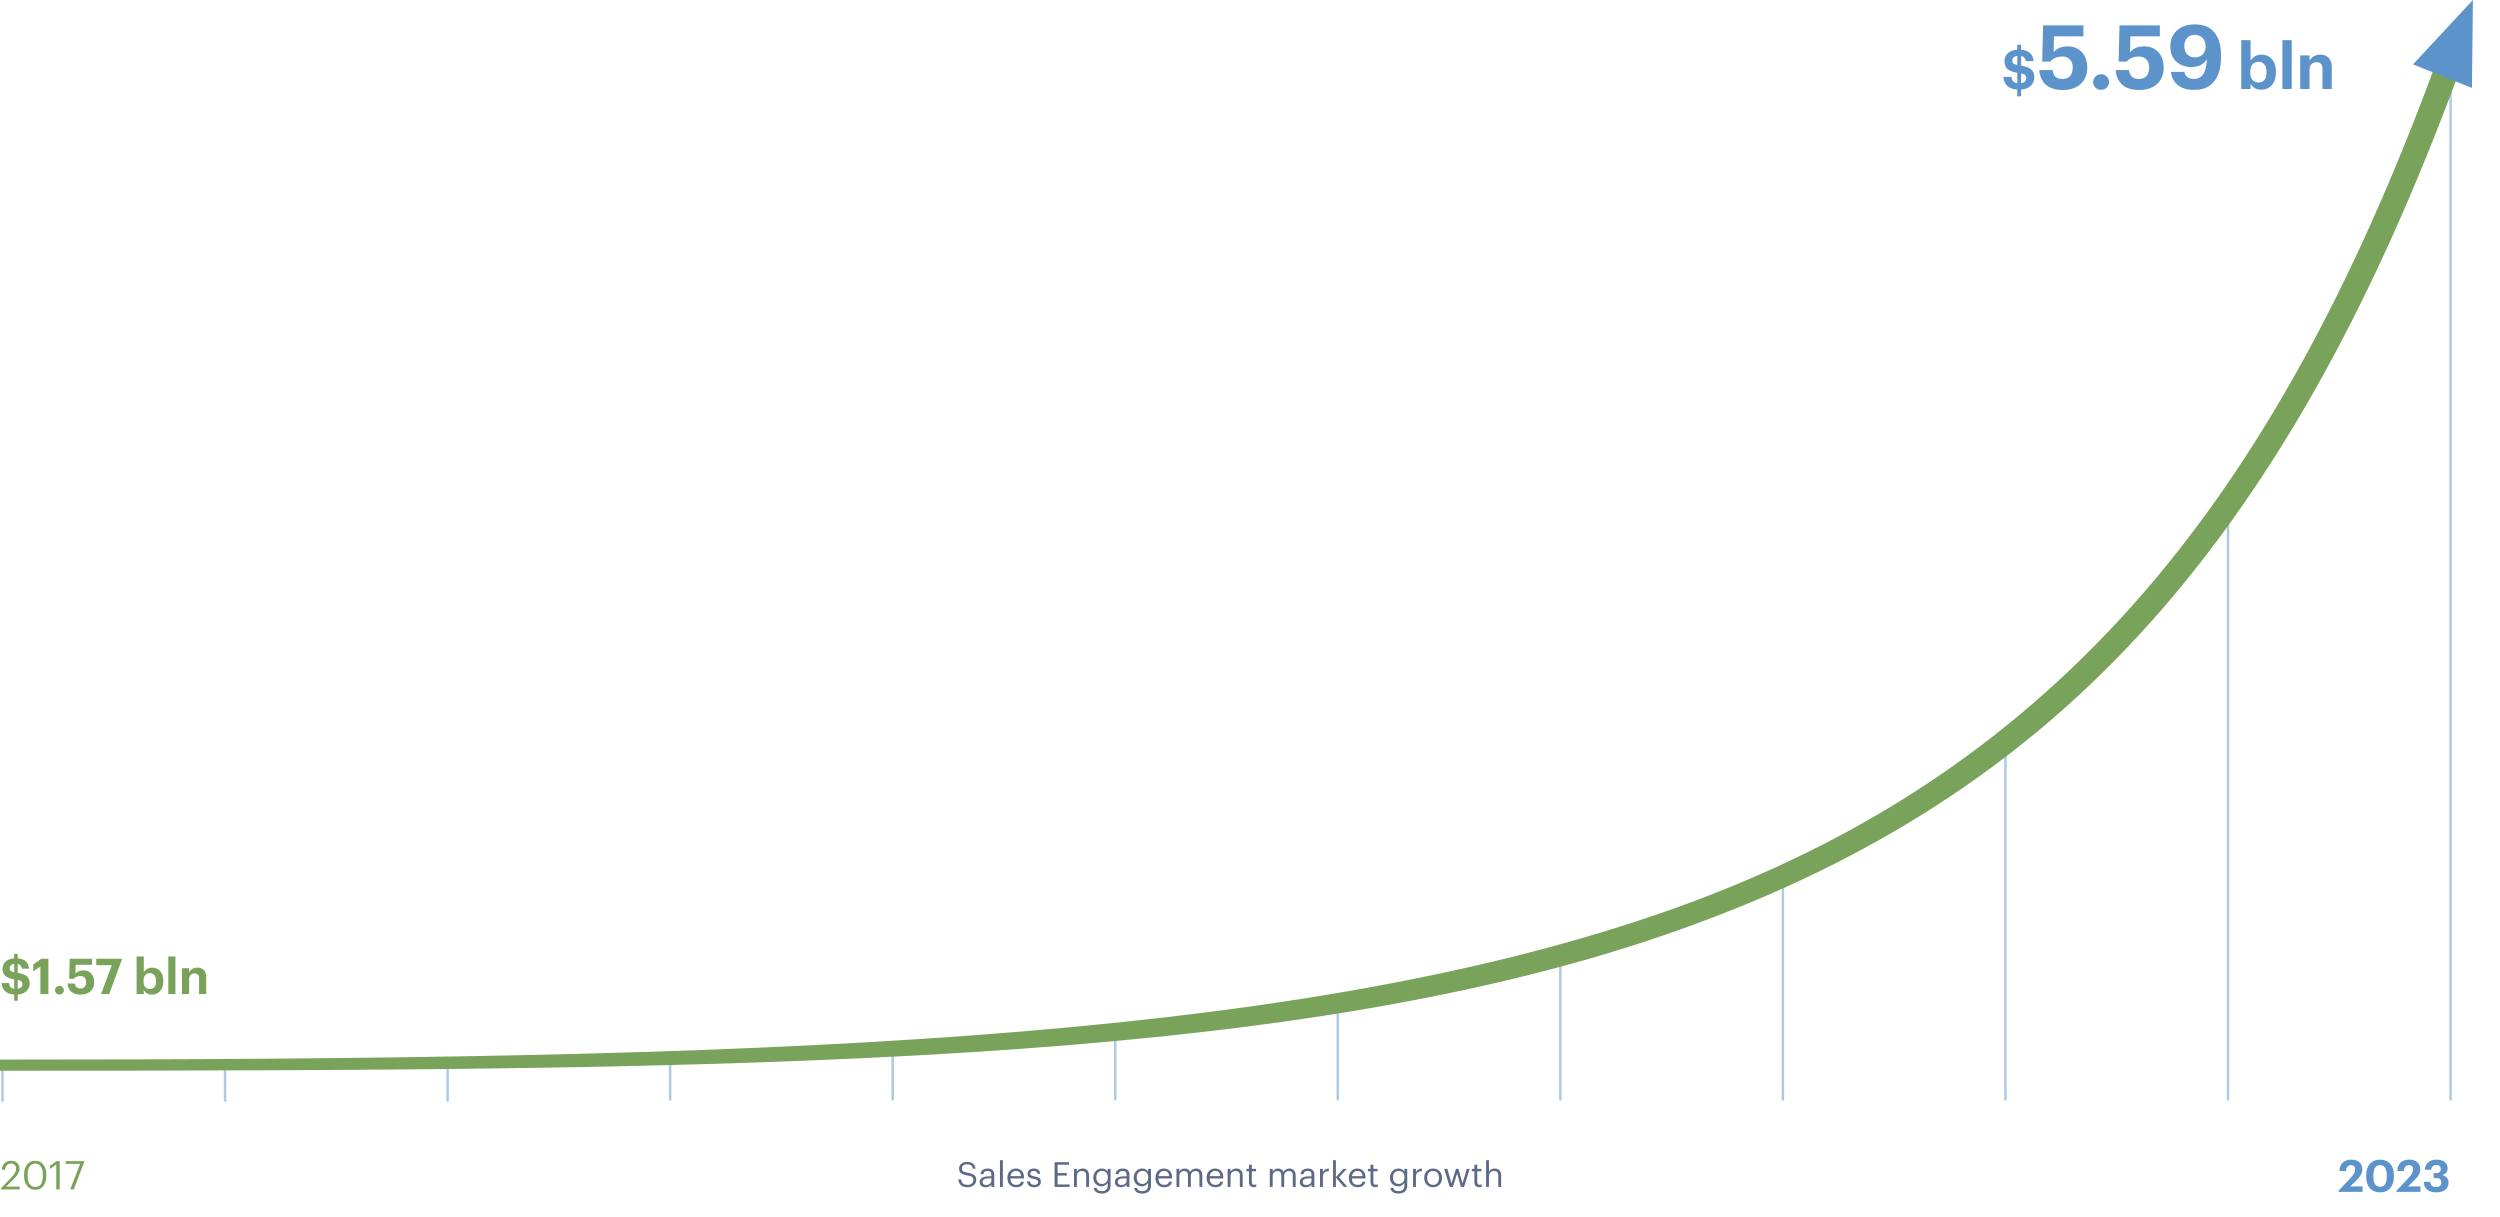 <svg width="1011" height="492" viewBox="0 0 1011 492" fill="none" xmlns="http://www.w3.org/2000/svg">
<path d="M391.334 480.126C390.093 480.126 389.169 479.837 388.562 479.258C387.965 478.67 387.615 477.9 387.512 476.948H388.688C388.735 477.275 388.8 477.559 388.884 477.802C388.977 478.045 389.117 478.273 389.304 478.488C389.491 478.703 389.752 478.866 390.088 478.978C390.433 479.09 390.849 479.146 391.334 479.146C391.987 479.146 392.529 478.973 392.958 478.628C393.397 478.273 393.616 477.816 393.616 477.256C393.616 476.677 393.448 476.253 393.112 475.982C392.776 475.702 392.137 475.487 391.194 475.338C390.065 475.17 389.225 474.881 388.674 474.47C388.123 474.05 387.848 473.42 387.848 472.58C387.848 471.805 388.151 471.161 388.758 470.648C389.365 470.125 390.135 469.864 391.068 469.864C392.076 469.864 392.879 470.102 393.476 470.578C394.073 471.054 394.419 471.735 394.512 472.622H393.42C393.299 471.997 393.051 471.544 392.678 471.264C392.305 470.984 391.768 470.844 391.068 470.844C390.405 470.844 389.892 470.993 389.528 471.292C389.164 471.591 388.982 471.983 388.982 472.468C388.982 472.991 389.141 473.383 389.458 473.644C389.775 473.905 390.419 474.111 391.39 474.26C392.566 474.447 393.425 474.755 393.966 475.184C394.517 475.604 394.792 476.267 394.792 477.172C394.792 478.012 394.461 478.717 393.798 479.286C393.145 479.846 392.323 480.126 391.334 480.126ZM398.627 480.126C397.909 480.126 397.321 479.949 396.863 479.594C396.415 479.23 396.191 478.689 396.191 477.97C396.191 477.186 396.537 476.612 397.227 476.248C397.927 475.884 398.805 475.702 399.859 475.702H400.909V475.17C400.909 474.582 400.788 474.162 400.545 473.91C400.303 473.649 399.901 473.518 399.341 473.518C398.333 473.518 397.773 473.957 397.661 474.834H396.499C396.574 474.05 396.882 473.476 397.423 473.112C397.965 472.739 398.623 472.552 399.397 472.552C401.18 472.552 402.071 473.425 402.071 475.17V480H400.909V479.076C400.349 479.776 399.589 480.126 398.627 480.126ZM398.739 479.202C399.374 479.202 399.892 479.048 400.293 478.74C400.704 478.423 400.909 477.989 400.909 477.438V476.528H399.901C398.203 476.528 397.353 477.009 397.353 477.97C397.353 478.791 397.815 479.202 398.739 479.202ZM404.382 480V469.178H405.558V480H404.382ZM410.932 480.126C409.886 480.126 409.032 479.79 408.37 479.118C407.716 478.437 407.39 477.536 407.39 476.416V476.304C407.39 475.203 407.707 474.302 408.342 473.602C408.986 472.902 409.812 472.552 410.82 472.552C411.753 472.552 412.532 472.855 413.158 473.462C413.792 474.059 414.11 474.969 414.11 476.192V476.57H408.594C408.622 477.41 408.832 478.054 409.224 478.502C409.625 478.941 410.199 479.16 410.946 479.16C412.094 479.16 412.742 478.735 412.892 477.886H414.054C413.932 478.605 413.592 479.16 413.032 479.552C412.472 479.935 411.772 480.126 410.932 480.126ZM408.636 475.632H412.92C412.817 474.223 412.117 473.518 410.82 473.518C410.232 473.518 409.746 473.709 409.364 474.092C408.981 474.465 408.738 474.979 408.636 475.632ZM418.229 480.126C417.352 480.126 416.661 479.916 416.157 479.496C415.662 479.076 415.396 478.493 415.359 477.746H416.493C416.586 478.689 417.16 479.16 418.215 479.16C419.279 479.16 419.811 478.773 419.811 477.998C419.811 477.634 419.676 477.368 419.405 477.2C419.144 477.023 418.71 476.878 418.103 476.766C417.151 476.589 416.488 476.346 416.115 476.038C415.742 475.721 415.555 475.245 415.555 474.61C415.555 473.975 415.807 473.476 416.311 473.112C416.824 472.739 417.398 472.552 418.033 472.552C419.62 472.552 420.502 473.257 420.679 474.666H419.559C419.475 474.265 419.312 473.975 419.069 473.798C418.826 473.611 418.476 473.518 418.019 473.518C417.599 473.518 417.263 473.616 417.011 473.812C416.759 473.999 416.633 474.251 416.633 474.568C416.633 474.904 416.75 475.151 416.983 475.31C417.226 475.469 417.678 475.609 418.341 475.73C418.78 475.814 419.13 475.898 419.391 475.982C419.662 476.057 419.923 476.173 420.175 476.332C420.436 476.491 420.623 476.701 420.735 476.962C420.856 477.214 420.917 477.527 420.917 477.9C420.917 478.581 420.684 479.123 420.217 479.524C419.76 479.925 419.097 480.126 418.229 480.126ZM426.477 480V469.99H432.315V470.984H427.695V474.386H431.419V475.38H427.695V479.006H432.567V480H426.477ZM434.322 480V472.678H435.484V473.84C435.662 473.467 435.956 473.159 436.366 472.916C436.777 472.673 437.267 472.552 437.836 472.552C438.639 472.552 439.269 472.79 439.726 473.266C440.184 473.742 440.412 474.489 440.412 475.506V480H439.25V475.422C439.25 474.778 439.11 474.307 438.83 474.008C438.55 473.709 438.116 473.56 437.528 473.56C436.959 473.56 436.474 473.737 436.072 474.092C435.68 474.447 435.484 474.937 435.484 475.562V480H434.322ZM445.616 482.674C444.598 482.674 443.814 482.464 443.264 482.044C442.722 481.633 442.4 481.092 442.298 480.42H443.488C443.656 481.269 444.36 481.694 445.602 481.694C446.348 481.694 446.927 481.507 447.338 481.134C447.748 480.77 447.954 480.205 447.954 479.44V478.376C447.73 478.759 447.389 479.085 446.932 479.356C446.474 479.627 445.989 479.762 445.476 479.762C444.514 479.762 443.716 479.435 443.082 478.782C442.456 478.129 442.144 477.298 442.144 476.29V476.192C442.144 475.175 442.466 474.316 443.11 473.616C443.754 472.907 444.57 472.552 445.56 472.552C446.642 472.552 447.44 472.986 447.954 473.854V472.678H449.116V479.51C449.106 480.546 448.784 481.33 448.15 481.862C447.515 482.403 446.67 482.674 445.616 482.674ZM445.602 478.796C446.302 478.796 446.876 478.567 447.324 478.11C447.772 477.643 447.996 477.009 447.996 476.206V476.108C447.996 475.296 447.786 474.661 447.366 474.204C446.955 473.747 446.39 473.518 445.672 473.518C444.953 473.518 444.384 473.761 443.964 474.246C443.553 474.722 443.348 475.352 443.348 476.136V476.248C443.348 477.023 443.562 477.643 443.992 478.11C444.43 478.567 444.967 478.796 445.602 478.796ZM453.301 480.126C452.582 480.126 451.994 479.949 451.537 479.594C451.089 479.23 450.865 478.689 450.865 477.97C450.865 477.186 451.21 476.612 451.901 476.248C452.601 475.884 453.478 475.702 454.533 475.702H455.583V475.17C455.583 474.582 455.462 474.162 455.219 473.91C454.976 473.649 454.575 473.518 454.015 473.518C453.007 473.518 452.447 473.957 452.335 474.834H451.173C451.248 474.05 451.556 473.476 452.097 473.112C452.638 472.739 453.296 472.552 454.071 472.552C455.854 472.552 456.745 473.425 456.745 475.17V480H455.583V479.076C455.023 479.776 454.262 480.126 453.301 480.126ZM453.413 479.202C454.048 479.202 454.566 479.048 454.967 478.74C455.378 478.423 455.583 477.989 455.583 477.438V476.528H454.575C452.876 476.528 452.027 477.009 452.027 477.97C452.027 478.791 452.489 479.202 453.413 479.202ZM461.954 482.674C460.936 482.674 460.152 482.464 459.602 482.044C459.06 481.633 458.738 481.092 458.636 480.42H459.826C459.994 481.269 460.698 481.694 461.94 481.694C462.686 481.694 463.265 481.507 463.676 481.134C464.086 480.77 464.292 480.205 464.292 479.44V478.376C464.068 478.759 463.727 479.085 463.27 479.356C462.812 479.627 462.327 479.762 461.814 479.762C460.852 479.762 460.054 479.435 459.42 478.782C458.794 478.129 458.482 477.298 458.482 476.29V476.192C458.482 475.175 458.804 474.316 459.448 473.616C460.092 472.907 460.908 472.552 461.898 472.552C462.98 472.552 463.778 472.986 464.292 473.854V472.678H465.454V479.51C465.444 480.546 465.122 481.33 464.488 481.862C463.853 482.403 463.008 482.674 461.954 482.674ZM461.94 478.796C462.64 478.796 463.214 478.567 463.662 478.11C464.11 477.643 464.334 477.009 464.334 476.206V476.108C464.334 475.296 464.124 474.661 463.704 474.204C463.293 473.747 462.728 473.518 462.01 473.518C461.291 473.518 460.722 473.761 460.302 474.246C459.891 474.722 459.686 475.352 459.686 476.136V476.248C459.686 477.023 459.9 477.643 460.33 478.11C460.768 478.567 461.305 478.796 461.94 478.796ZM470.801 480.126C469.756 480.126 468.902 479.79 468.239 479.118C467.586 478.437 467.259 477.536 467.259 476.416V476.304C467.259 475.203 467.576 474.302 468.211 473.602C468.855 472.902 469.681 472.552 470.689 472.552C471.622 472.552 472.402 472.855 473.027 473.462C473.662 474.059 473.979 474.969 473.979 476.192V476.57H468.463C468.491 477.41 468.701 478.054 469.093 478.502C469.494 478.941 470.068 479.16 470.815 479.16C471.963 479.16 472.612 478.735 472.761 477.886H473.923C473.802 478.605 473.461 479.16 472.901 479.552C472.341 479.935 471.641 480.126 470.801 480.126ZM468.505 475.632H472.789C472.686 474.223 471.986 473.518 470.689 473.518C470.101 473.518 469.616 473.709 469.233 474.092C468.85 474.465 468.608 474.979 468.505 475.632ZM475.762 480V472.678H476.924V473.798C477.101 473.434 477.381 473.135 477.764 472.902C478.156 472.669 478.604 472.552 479.108 472.552C480.181 472.552 480.895 473.009 481.25 473.924C481.483 473.476 481.833 473.135 482.3 472.902C482.776 472.669 483.261 472.552 483.756 472.552C484.475 472.552 485.063 472.79 485.52 473.266C485.987 473.733 486.22 474.465 486.22 475.464V480H485.058V475.38C485.058 474.167 484.54 473.56 483.504 473.56C482.981 473.56 482.529 473.733 482.146 474.078C481.763 474.423 481.572 474.904 481.572 475.52V480H480.41V475.38C480.41 474.167 479.892 473.56 478.856 473.56C478.333 473.56 477.881 473.733 477.498 474.078C477.115 474.423 476.924 474.904 476.924 475.52V480H475.762ZM491.5 480.126C490.455 480.126 489.601 479.79 488.938 479.118C488.285 478.437 487.958 477.536 487.958 476.416V476.304C487.958 475.203 488.275 474.302 488.91 473.602C489.554 472.902 490.38 472.552 491.388 472.552C492.321 472.552 493.101 472.855 493.726 473.462C494.361 474.059 494.678 474.969 494.678 476.192V476.57H489.162C489.19 477.41 489.4 478.054 489.792 478.502C490.193 478.941 490.767 479.16 491.514 479.16C492.662 479.16 493.311 478.735 493.46 477.886H494.622C494.501 478.605 494.16 479.16 493.6 479.552C493.04 479.935 492.34 480.126 491.5 480.126ZM489.204 475.632H493.488C493.385 474.223 492.685 473.518 491.388 473.518C490.8 473.518 490.315 473.709 489.932 474.092C489.549 474.465 489.307 474.979 489.204 475.632ZM496.461 480V472.678H497.623V473.84C497.8 473.467 498.094 473.159 498.505 472.916C498.916 472.673 499.406 472.552 499.975 472.552C500.778 472.552 501.408 472.79 501.865 473.266C502.322 473.742 502.551 474.489 502.551 475.506V480H501.389V475.422C501.389 474.778 501.249 474.307 500.969 474.008C500.689 473.709 500.255 473.56 499.667 473.56C499.098 473.56 498.612 473.737 498.211 474.092C497.819 474.447 497.623 474.937 497.623 475.562V480H496.461ZM507.054 480.098C506.41 480.098 505.92 479.925 505.584 479.58C505.248 479.235 505.08 478.763 505.08 478.166V473.658H504.03V472.678H505.08V471.012H506.242V472.678H507.95V473.658H506.242V478.054C506.242 478.763 506.546 479.118 507.152 479.118C507.488 479.118 507.787 479.067 508.048 478.964V479.944C507.759 480.047 507.428 480.098 507.054 480.098ZM513.51 480V472.678H514.672V473.798C514.849 473.434 515.129 473.135 515.512 472.902C515.904 472.669 516.352 472.552 516.856 472.552C517.929 472.552 518.643 473.009 518.998 473.924C519.231 473.476 519.581 473.135 520.048 472.902C520.524 472.669 521.009 472.552 521.504 472.552C522.223 472.552 522.811 472.79 523.268 473.266C523.735 473.733 523.968 474.465 523.968 475.464V480H522.806V475.38C522.806 474.167 522.288 473.56 521.252 473.56C520.729 473.56 520.277 473.733 519.894 474.078C519.511 474.423 519.32 474.904 519.32 475.52V480H518.158V475.38C518.158 474.167 517.64 473.56 516.604 473.56C516.081 473.56 515.629 473.733 515.246 474.078C514.863 474.423 514.672 474.904 514.672 475.52V480H513.51ZM528.086 480.126C527.368 480.126 526.78 479.949 526.322 479.594C525.874 479.23 525.65 478.689 525.65 477.97C525.65 477.186 525.996 476.612 526.686 476.248C527.386 475.884 528.264 475.702 529.318 475.702H530.368V475.17C530.368 474.582 530.247 474.162 530.004 473.91C529.762 473.649 529.36 473.518 528.8 473.518C527.792 473.518 527.232 473.957 527.12 474.834H525.958C526.033 474.05 526.341 473.476 526.882 473.112C527.424 472.739 528.082 472.552 528.856 472.552C530.639 472.552 531.53 473.425 531.53 475.17V480H530.368V479.076C529.808 479.776 529.048 480.126 528.086 480.126ZM528.198 479.202C528.833 479.202 529.351 479.048 529.752 478.74C530.163 478.423 530.368 477.989 530.368 477.438V476.528H529.36C527.662 476.528 526.812 477.009 526.812 477.97C526.812 478.791 527.274 479.202 528.198 479.202ZM533.813 480V472.678H534.975V473.994C535.227 473.537 535.535 473.187 535.899 472.944C536.272 472.701 536.767 472.571 537.383 472.552V473.644C536.58 473.681 535.978 473.868 535.577 474.204C535.175 474.54 534.975 475.133 534.975 475.982V480H533.813ZM539.076 480V469.178H540.238V476.052L543.276 472.678H544.634L541.498 476.08L544.9 480H543.486L540.238 476.206V480H539.076ZM549.018 480.126C547.972 480.126 547.118 479.79 546.456 479.118C545.802 478.437 545.476 477.536 545.476 476.416V476.304C545.476 475.203 545.793 474.302 546.428 473.602C547.072 472.902 547.898 472.552 548.906 472.552C549.839 472.552 550.618 472.855 551.244 473.462C551.878 474.059 552.196 474.969 552.196 476.192V476.57H546.68C546.708 477.41 546.918 478.054 547.31 478.502C547.711 478.941 548.285 479.16 549.032 479.16C550.18 479.16 550.828 478.735 550.978 477.886H552.14C552.018 478.605 551.678 479.16 551.118 479.552C550.558 479.935 549.858 480.126 549.018 480.126ZM546.722 475.632H551.006C550.903 474.223 550.203 473.518 548.906 473.518C548.318 473.518 547.832 473.709 547.45 474.092C547.067 474.465 546.824 474.979 546.722 475.632ZM556.205 480.098C555.561 480.098 555.071 479.925 554.735 479.58C554.399 479.235 554.231 478.763 554.231 478.166V473.658H553.181V472.678H554.231V471.012H555.393V472.678H557.101V473.658H555.393V478.054C555.393 478.763 555.696 479.118 556.303 479.118C556.639 479.118 556.937 479.067 557.199 478.964V479.944C556.909 480.047 556.578 480.098 556.205 480.098ZM565.586 482.674C564.569 482.674 563.785 482.464 563.234 482.044C562.693 481.633 562.371 481.092 562.268 480.42H563.458C563.626 481.269 564.331 481.694 565.572 481.694C566.319 481.694 566.898 481.507 567.308 481.134C567.719 480.77 567.924 480.205 567.924 479.44V478.376C567.7 478.759 567.36 479.085 566.902 479.356C566.445 479.627 565.96 479.762 565.446 479.762C564.485 479.762 563.687 479.435 563.052 478.782C562.427 478.129 562.114 477.298 562.114 476.29V476.192C562.114 475.175 562.436 474.316 563.08 473.616C563.724 472.907 564.541 472.552 565.53 472.552C566.613 472.552 567.411 472.986 567.924 473.854V472.678H569.086V479.51C569.077 480.546 568.755 481.33 568.12 481.862C567.486 482.403 566.641 482.674 565.586 482.674ZM565.572 478.796C566.272 478.796 566.846 478.567 567.294 478.11C567.742 477.643 567.966 477.009 567.966 476.206V476.108C567.966 475.296 567.756 474.661 567.336 474.204C566.926 473.747 566.361 473.518 565.642 473.518C564.924 473.518 564.354 473.761 563.934 474.246C563.524 474.722 563.318 475.352 563.318 476.136V476.248C563.318 477.023 563.533 477.643 563.962 478.11C564.401 478.567 564.938 478.796 565.572 478.796ZM571.438 480V472.678H572.6V473.994C572.852 473.537 573.16 473.187 573.524 472.944C573.897 472.701 574.392 472.571 575.008 472.552V473.644C574.205 473.681 573.603 473.868 573.202 474.204C572.8 474.54 572.6 475.133 572.6 475.982V480H571.438ZM579.548 479.16C580.276 479.16 580.855 478.908 581.284 478.404C581.723 477.9 581.942 477.233 581.942 476.402V476.304C581.942 475.455 581.723 474.778 581.284 474.274C580.855 473.77 580.276 473.518 579.548 473.518C578.811 473.518 578.228 473.77 577.798 474.274C577.369 474.778 577.154 475.45 577.154 476.29V476.402C577.154 477.242 577.369 477.914 577.798 478.418C578.228 478.913 578.811 479.16 579.548 479.16ZM579.534 480.126C578.498 480.126 577.64 479.776 576.958 479.076C576.286 478.367 575.95 477.475 575.95 476.402V476.29C575.95 475.198 576.286 474.302 576.958 473.602C577.64 472.902 578.503 472.552 579.548 472.552C580.594 472.552 581.452 472.902 582.124 473.602C582.806 474.293 583.146 475.184 583.146 476.276V476.388C583.146 477.489 582.806 478.39 582.124 479.09C581.443 479.781 580.58 480.126 579.534 480.126ZM586.279 480L584.025 472.678H585.285L586.993 478.572L588.771 472.678H589.779L591.445 478.572L593.167 472.678H594.357L592.075 480H590.787L589.261 474.512L587.553 480H586.279ZM598.218 480.098C597.574 480.098 597.084 479.925 596.748 479.58C596.412 479.235 596.244 478.763 596.244 478.166V473.658H595.194V472.678H596.244V471.012H597.406V472.678H599.114V473.658H597.406V478.054C597.406 478.763 597.71 479.118 598.316 479.118C598.652 479.118 598.951 479.067 599.212 478.964V479.944C598.923 480.047 598.592 480.098 598.218 480.098ZM600.969 480V469.178H602.131V473.84C602.308 473.467 602.602 473.159 603.013 472.916C603.424 472.673 603.914 472.552 604.483 472.552C605.286 472.552 605.916 472.79 606.373 473.266C606.83 473.742 607.059 474.489 607.059 475.506V480H605.897V475.422C605.897 474.778 605.757 474.307 605.477 474.008C605.197 473.709 604.763 473.56 604.175 473.56C603.606 473.56 603.12 473.737 602.719 474.092C602.327 474.447 602.131 474.937 602.131 475.562V480H600.969Z" fill="#5D6987"/>
<path d="M945.706 482V481.532L950.422 476.546C951.094 475.838 951.598 475.196 951.934 474.62C952.282 474.044 952.456 473.48 952.456 472.928C952.456 472.388 952.306 471.962 952.006 471.65C951.718 471.338 951.298 471.182 950.746 471.182C949.558 471.182 948.874 471.968 948.694 473.54H946.048C946.12 472.064 946.576 470.93 947.416 470.138C948.268 469.346 949.42 468.95 950.872 468.95C952.276 468.95 953.368 469.31 954.148 470.03C954.94 470.738 955.336 471.68 955.336 472.856C955.336 473.66 955.126 474.428 954.706 475.16C954.286 475.88 953.668 476.63 952.852 477.41L950.422 479.786H955.426V482H945.706ZM962.552 479.912C964.316 479.912 965.198 478.55 965.198 475.826V475.25C965.198 473.942 964.97 472.94 964.514 472.244C964.07 471.548 963.404 471.2 962.516 471.2C960.704 471.2 959.798 472.55 959.798 475.25V475.862C959.798 478.562 960.716 479.912 962.552 479.912ZM962.48 482.198C960.764 482.198 959.402 481.634 958.394 480.506C957.386 479.378 956.882 477.836 956.882 475.88V475.268C956.882 473.312 957.398 471.77 958.43 470.642C959.462 469.514 960.818 468.95 962.498 468.95C964.19 468.95 965.546 469.502 966.566 470.606C967.586 471.71 968.096 473.246 968.096 475.214V475.808C968.096 477.776 967.592 479.336 966.584 480.488C965.588 481.628 964.22 482.198 962.48 482.198ZM969.12 482V481.532L973.836 476.546C974.508 475.838 975.012 475.196 975.348 474.62C975.696 474.044 975.87 473.48 975.87 472.928C975.87 472.388 975.72 471.962 975.42 471.65C975.132 471.338 974.712 471.182 974.16 471.182C972.972 471.182 972.288 471.968 972.108 473.54H969.462C969.534 472.064 969.99 470.93 970.83 470.138C971.682 469.346 972.834 468.95 974.286 468.95C975.69 468.95 976.782 469.31 977.562 470.03C978.354 470.738 978.75 471.68 978.75 472.856C978.75 473.66 978.54 474.428 978.12 475.16C977.7 475.88 977.082 476.63 976.266 477.41L973.836 479.786H978.84V482H969.12ZM985.208 482.198C983.612 482.198 982.382 481.82 981.518 481.064C980.666 480.308 980.21 479.258 980.15 477.914H982.778C982.898 479.342 983.672 480.056 985.1 480.056C986.528 480.056 987.242 479.438 987.242 478.202C987.242 476.966 986.552 476.348 985.172 476.348H984.164V474.404H985.1C986.408 474.404 987.062 473.834 987.062 472.694C987.062 472.214 986.906 471.83 986.594 471.542C986.294 471.242 985.856 471.092 985.28 471.092C984.68 471.092 984.194 471.266 983.822 471.614C983.45 471.95 983.228 472.424 983.156 473.036H980.582C980.654 471.824 981.104 470.84 981.932 470.084C982.772 469.328 983.906 468.95 985.334 468.95C986.714 468.95 987.806 469.274 988.61 469.922C989.414 470.57 989.816 471.41 989.816 472.442C989.816 473.798 989.108 474.728 987.692 475.232C988.46 475.4 989.066 475.748 989.51 476.276C989.966 476.792 990.194 477.452 990.194 478.256C990.194 479.468 989.75 480.428 988.862 481.136C987.986 481.844 986.768 482.198 985.208 482.198Z" fill="#5C93CA"/>
<path d="M0.304 481V480.68L4.848 475.896C5.947 474.733 6.496 473.629 6.496 472.584C6.496 471.944 6.315 471.443 5.952 471.08C5.6 470.717 5.099 470.536 4.448 470.536C3.051 470.536 2.245 471.384 2.032 473.08H0.736C0.821 471.949 1.189 471.059 1.84 470.408C2.501 469.747 3.371 469.416 4.448 469.416C5.504 469.416 6.341 469.709 6.96 470.296C7.589 470.872 7.904 471.651 7.904 472.632C7.904 473.901 7.136 475.288 5.6 476.792L2.448 479.864H7.968V481H0.304ZM14.285 479.992C15.277 479.992 16.029 479.619 16.541 478.872C17.053 478.115 17.309 477.011 17.309 475.56V474.92C17.309 473.576 17.037 472.509 16.493 471.72C15.96 470.931 15.213 470.536 14.253 470.536C13.283 470.536 12.525 470.925 11.981 471.704C11.437 472.472 11.165 473.555 11.165 474.952V475.592C11.165 477.011 11.443 478.099 11.997 478.856C12.552 479.613 13.315 479.992 14.285 479.992ZM14.285 481.144C12.92 481.144 11.821 480.637 10.989 479.624C10.157 478.611 9.741 477.272 9.741 475.608V474.968C9.741 473.272 10.141 471.923 10.941 470.92C11.752 469.917 12.856 469.416 14.253 469.416C15.64 469.416 16.728 469.923 17.517 470.936C18.317 471.949 18.717 473.283 18.717 474.936V475.576C18.717 477.261 18.323 478.611 17.533 479.624C16.755 480.637 15.672 481.144 14.285 481.144ZM22.76 481V470.936L20.2 472.776V471.48L22.856 469.56H24.152V481H22.76ZM28.398 481L32.383 470.68H26.575V469.56H34.111V469.752L29.823 481H28.398Z" fill="#79A35B"/>
<path d="M815.776 38.97V36.22C813.957 36.088 812.586 35.567 811.662 34.658C810.753 33.749 810.254 32.561 810.166 31.094H813.422C813.51 31.813 813.723 32.392 814.06 32.832C814.397 33.272 814.969 33.551 815.776 33.668V29.422C813.987 29.143 812.674 28.645 811.838 27.926C811.017 27.193 810.606 26.115 810.606 24.692C810.606 23.416 811.075 22.353 812.014 21.502C812.953 20.651 814.207 20.175 815.776 20.072V18.114H817.338V20.094C820.447 20.373 822.134 21.905 822.398 24.692H819.252C819.047 23.519 818.409 22.829 817.338 22.624V26.562C819.113 26.841 820.44 27.325 821.32 28.014C822.215 28.703 822.662 29.774 822.662 31.226C822.662 32.59 822.193 33.734 821.254 34.658C820.33 35.582 819.025 36.103 817.338 36.22V38.97H815.776ZM818.856 32.964C819.223 32.597 819.406 32.143 819.406 31.6C819.406 31.057 819.259 30.647 818.966 30.368C818.673 30.075 818.13 29.84 817.338 29.664V33.668C817.983 33.551 818.489 33.316 818.856 32.964ZM813.774 24.406C813.774 24.934 813.913 25.345 814.192 25.638C814.471 25.917 814.999 26.137 815.776 26.298V22.58C815.145 22.668 814.654 22.881 814.302 23.218C813.95 23.541 813.774 23.937 813.774 24.406ZM834.226 36.396C831.202 36.396 828.886 35.664 827.278 34.2C825.694 32.712 824.83 30.756 824.686 28.332H830.05C830.218 29.532 830.602 30.432 831.202 31.032C831.802 31.632 832.798 31.932 834.19 31.932C835.486 31.932 836.482 31.524 837.178 30.708C837.874 29.868 838.222 28.752 838.222 27.36C838.222 25.968 837.85 24.876 837.106 24.084C836.362 23.268 835.342 22.86 834.046 22.86C831.958 22.86 830.314 23.544 829.114 24.912H825.874L826.234 10.26H842.542V14.688H830.59L830.482 21.132C831.778 19.548 833.686 18.756 836.206 18.756C838.582 18.756 840.49 19.536 841.93 21.096C843.37 22.632 844.09 24.744 844.09 27.432C844.09 30.168 843.19 32.352 841.39 33.984C839.59 35.592 837.202 36.396 834.226 36.396ZM849.673 36.324C848.785 36.324 848.029 36.024 847.405 35.424C846.781 34.8 846.469 34.044 846.469 33.156C846.469 32.292 846.781 31.56 847.405 30.96C848.029 30.336 848.785 30.024 849.673 30.024C850.585 30.024 851.353 30.336 851.977 30.96C852.601 31.56 852.913 32.292 852.913 33.156C852.913 34.044 852.601 34.8 851.977 35.424C851.353 36.024 850.585 36.324 849.673 36.324ZM865.129 36.396C862.105 36.396 859.789 35.664 858.181 34.2C856.597 32.712 855.733 30.756 855.589 28.332H860.953C861.121 29.532 861.505 30.432 862.105 31.032C862.705 31.632 863.701 31.932 865.093 31.932C866.389 31.932 867.385 31.524 868.081 30.708C868.777 29.868 869.125 28.752 869.125 27.36C869.125 25.968 868.753 24.876 868.009 24.084C867.265 23.268 866.245 22.86 864.949 22.86C862.861 22.86 861.217 23.544 860.017 24.912H856.777L857.137 10.26H873.445V14.688H861.493L861.385 21.132C862.681 19.548 864.589 18.756 867.109 18.756C869.485 18.756 871.393 19.536 872.833 21.096C874.273 22.632 874.993 24.744 874.993 27.432C874.993 30.168 874.093 32.352 872.293 33.984C870.493 35.592 868.105 36.396 865.129 36.396ZM887.393 36.36C884.609 36.36 882.401 35.724 880.769 34.452C879.161 33.18 878.213 31.38 877.925 29.052H883.361C883.745 30.972 885.029 31.932 887.213 31.932C890.573 31.932 892.313 29.28 892.433 23.976C891.113 26.064 889.061 27.108 886.277 27.108C883.733 27.108 881.657 26.364 880.049 24.876C878.465 23.388 877.673 21.36 877.673 18.792C877.673 16.104 878.573 13.944 880.373 12.312C882.173 10.68 884.597 9.864 887.645 9.864C891.101 9.864 893.717 10.944 895.493 13.104C897.269 15.264 898.157 18.252 898.157 22.068V23.22C898.157 27.444 897.221 30.696 895.349 32.976C893.501 35.232 890.849 36.36 887.393 36.36ZM884.477 21.96C885.245 22.8 886.277 23.22 887.573 23.22C888.869 23.22 889.925 22.824 890.741 22.032C891.557 21.216 891.965 20.172 891.965 18.9C891.965 17.412 891.557 16.236 890.741 15.372C889.949 14.508 888.893 14.076 887.573 14.076C886.301 14.076 885.269 14.496 884.477 15.336C883.709 16.176 883.325 17.28 883.325 18.648C883.325 20.016 883.709 21.12 884.477 21.96ZM914.476 36.286C913.454 36.286 912.561 36.061 911.798 35.61C911.053 35.159 910.498 34.57 910.134 33.842V36H906.364V16.24H910.134V24.534C910.533 23.841 911.114 23.26 911.876 22.792C912.656 22.324 913.523 22.09 914.476 22.09C916.21 22.09 917.631 22.705 918.74 23.936C919.85 25.167 920.404 26.874 920.404 29.058V29.266C920.404 31.45 919.85 33.166 918.74 34.414C917.631 35.662 916.21 36.286 914.476 36.286ZM913.358 33.348C914.398 33.348 915.196 33.001 915.75 32.308C916.305 31.615 916.582 30.609 916.582 29.292V29.084C916.582 27.749 916.288 26.735 915.698 26.042C915.109 25.331 914.32 24.976 913.332 24.976C912.31 24.976 911.495 25.331 910.888 26.042C910.299 26.735 910.004 27.749 910.004 29.084V29.292C910.004 30.627 910.299 31.641 910.888 32.334C911.478 33.01 912.301 33.348 913.358 33.348ZM923.023 36V16.24H926.767V36H923.023ZM930.206 36V22.402H933.976V24.56C934.34 23.832 934.895 23.243 935.64 22.792C936.403 22.324 937.321 22.09 938.396 22.09C939.8 22.09 940.909 22.532 941.724 23.416C942.556 24.283 942.972 25.591 942.972 27.342V36H939.202V27.888C939.202 26.952 939.011 26.267 938.63 25.834C938.249 25.383 937.642 25.158 936.81 25.158C935.961 25.158 935.276 25.418 934.756 25.938C934.236 26.441 933.976 27.177 933.976 28.148V36H930.206Z" fill="#5C93CA"/>
<path d="M5.74 404.7V402.2C4.087 402.08 2.84 401.607 2 400.78C1.173 399.953 0.72 398.873 0.64 397.54H3.6C3.68 398.193 3.873 398.72 4.18 399.12C4.487 399.52 5.007 399.773 5.74 399.88V396.02C4.113 395.767 2.92 395.313 2.16 394.66C1.413 393.993 1.04 393.013 1.04 391.72C1.04 390.56 1.467 389.593 2.32 388.82C3.173 388.047 4.313 387.613 5.74 387.52V385.74H7.16V387.54C9.987 387.793 11.52 389.187 11.76 391.72H8.9C8.713 390.653 8.133 390.027 7.16 389.84V393.42C8.773 393.673 9.98 394.113 10.78 394.74C11.593 395.367 12 396.34 12 397.66C12 398.9 11.573 399.94 10.72 400.78C9.88 401.62 8.693 402.093 7.16 402.2V404.7H5.74ZM8.54 399.24C8.873 398.907 9.04 398.493 9.04 398C9.04 397.507 8.907 397.133 8.64 396.88C8.373 396.613 7.88 396.4 7.16 396.24V399.88C7.747 399.773 8.207 399.56 8.54 399.24ZM3.92 391.46C3.92 391.94 4.047 392.313 4.3 392.58C4.553 392.833 5.033 393.033 5.74 393.18V389.8C5.167 389.88 4.72 390.073 4.4 390.38C4.08 390.673 3.92 391.033 3.92 391.46ZM16.333 402V390.9L13.433 392.8V390.04L16.733 387.7H19.573V402H16.333ZM24.033 402.18C23.54 402.18 23.12 402.013 22.773 401.68C22.427 401.333 22.253 400.913 22.253 400.42C22.253 399.94 22.427 399.533 22.773 399.2C23.12 398.853 23.54 398.68 24.033 398.68C24.54 398.68 24.967 398.853 25.313 399.2C25.66 399.533 25.833 399.94 25.833 400.42C25.833 400.913 25.66 401.333 25.313 401.68C24.967 402.013 24.54 402.18 24.033 402.18ZM32.62 402.22C30.94 402.22 29.653 401.813 28.76 401C27.88 400.173 27.4 399.087 27.32 397.74H30.3C30.393 398.407 30.606 398.907 30.94 399.24C31.273 399.573 31.826 399.74 32.6 399.74C33.32 399.74 33.873 399.513 34.26 399.06C34.646 398.593 34.84 397.973 34.84 397.2C34.84 396.427 34.633 395.82 34.22 395.38C33.806 394.927 33.24 394.7 32.52 394.7C31.36 394.7 30.446 395.08 29.78 395.84H27.98L28.18 387.7H37.24V390.16H30.6L30.54 393.74C31.26 392.86 32.32 392.42 33.72 392.42C35.04 392.42 36.1 392.853 36.9 393.72C37.7 394.573 38.1 395.747 38.1 397.24C38.1 398.76 37.6 399.973 36.6 400.88C35.6 401.773 34.273 402.22 32.62 402.22ZM40.859 402L45.219 390.32H38.919V387.7H49.279V388.06L44.159 402H40.859ZM61.485 402.22C60.698 402.22 60.011 402.047 59.425 401.7C58.852 401.353 58.425 400.9 58.145 400.34V402H55.245V386.8H58.145V393.18C58.452 392.647 58.898 392.2 59.485 391.84C60.085 391.48 60.752 391.3 61.485 391.3C62.818 391.3 63.911 391.773 64.765 392.72C65.618 393.667 66.045 394.98 66.045 396.66V396.82C66.045 398.5 65.618 399.82 64.765 400.78C63.911 401.74 62.818 402.22 61.485 402.22ZM60.625 399.96C61.425 399.96 62.038 399.693 62.465 399.16C62.892 398.627 63.105 397.853 63.105 396.84V396.68C63.105 395.653 62.878 394.873 62.425 394.34C61.971 393.793 61.365 393.52 60.605 393.52C59.818 393.52 59.191 393.793 58.725 394.34C58.272 394.873 58.045 395.653 58.045 396.68V396.84C58.045 397.867 58.272 398.647 58.725 399.18C59.178 399.7 59.812 399.96 60.625 399.96ZM68.059 402V386.8H70.939V402H68.059ZM73.585 402V391.54H76.485V393.2C76.765 392.64 77.191 392.187 77.765 391.84C78.351 391.48 79.058 391.3 79.885 391.3C80.965 391.3 81.818 391.64 82.445 392.32C83.085 392.987 83.405 393.993 83.405 395.34V402H80.505V395.76C80.505 395.04 80.358 394.513 80.065 394.18C79.771 393.833 79.305 393.66 78.665 393.66C78.011 393.66 77.485 393.86 77.085 394.26C76.685 394.647 76.485 395.213 76.485 395.96V402H73.585Z" fill="#79A35B"/>
<g opacity="0.5">
<path d="M1 430V445.5" stroke="#5C93CA"/>
<path d="M91 430V445.5" stroke="#5C93CA"/>
<path d="M181 430V445.5" stroke="#5C93CA"/>
<path d="M271 428L271 445" stroke="#5C93CA"/>
<path d="M361 424L361 445" stroke="#5C93CA"/>
<path d="M451 418L451 445" stroke="#5C93CA"/>
<path d="M541 407L541 445" stroke="#5C93CA"/>
<path d="M631 386L631 445" stroke="#5C93CA"/>
<path d="M721 357L721 445" stroke="#5C93CA"/>
<path d="M811 300L811 445" stroke="#5C93CA"/>
<path d="M901 209L901 445" stroke="#5C93CA"/>
<path d="M991 24L991 445" stroke="#5C93CA"/>
</g>
<path fill-rule="evenodd" clip-rule="evenodd" d="M672 378.5C517.477 431.265 304.948 433 0 433V428.5C305.552 428.5 516.898 422.11 669.5 370C745.594 344.016 806.719 305.41 857.999 249.639C909.327 193.816 950.694 120.025 986.302 22.288L995.698 25.712C959.806 124.225 917.861 199.309 865.36 256.408C812.812 313.558 749.468 352.047 672 378.5Z" fill="#79A35B"/>
<path d="M975.806 26.038L982.275 28.622L987.73 30.802L993.473 33.097L999.654 35.567L1000.04 -9.47004e-05L975.806 26.038Z" fill="#5C93CA"/>
</svg>
